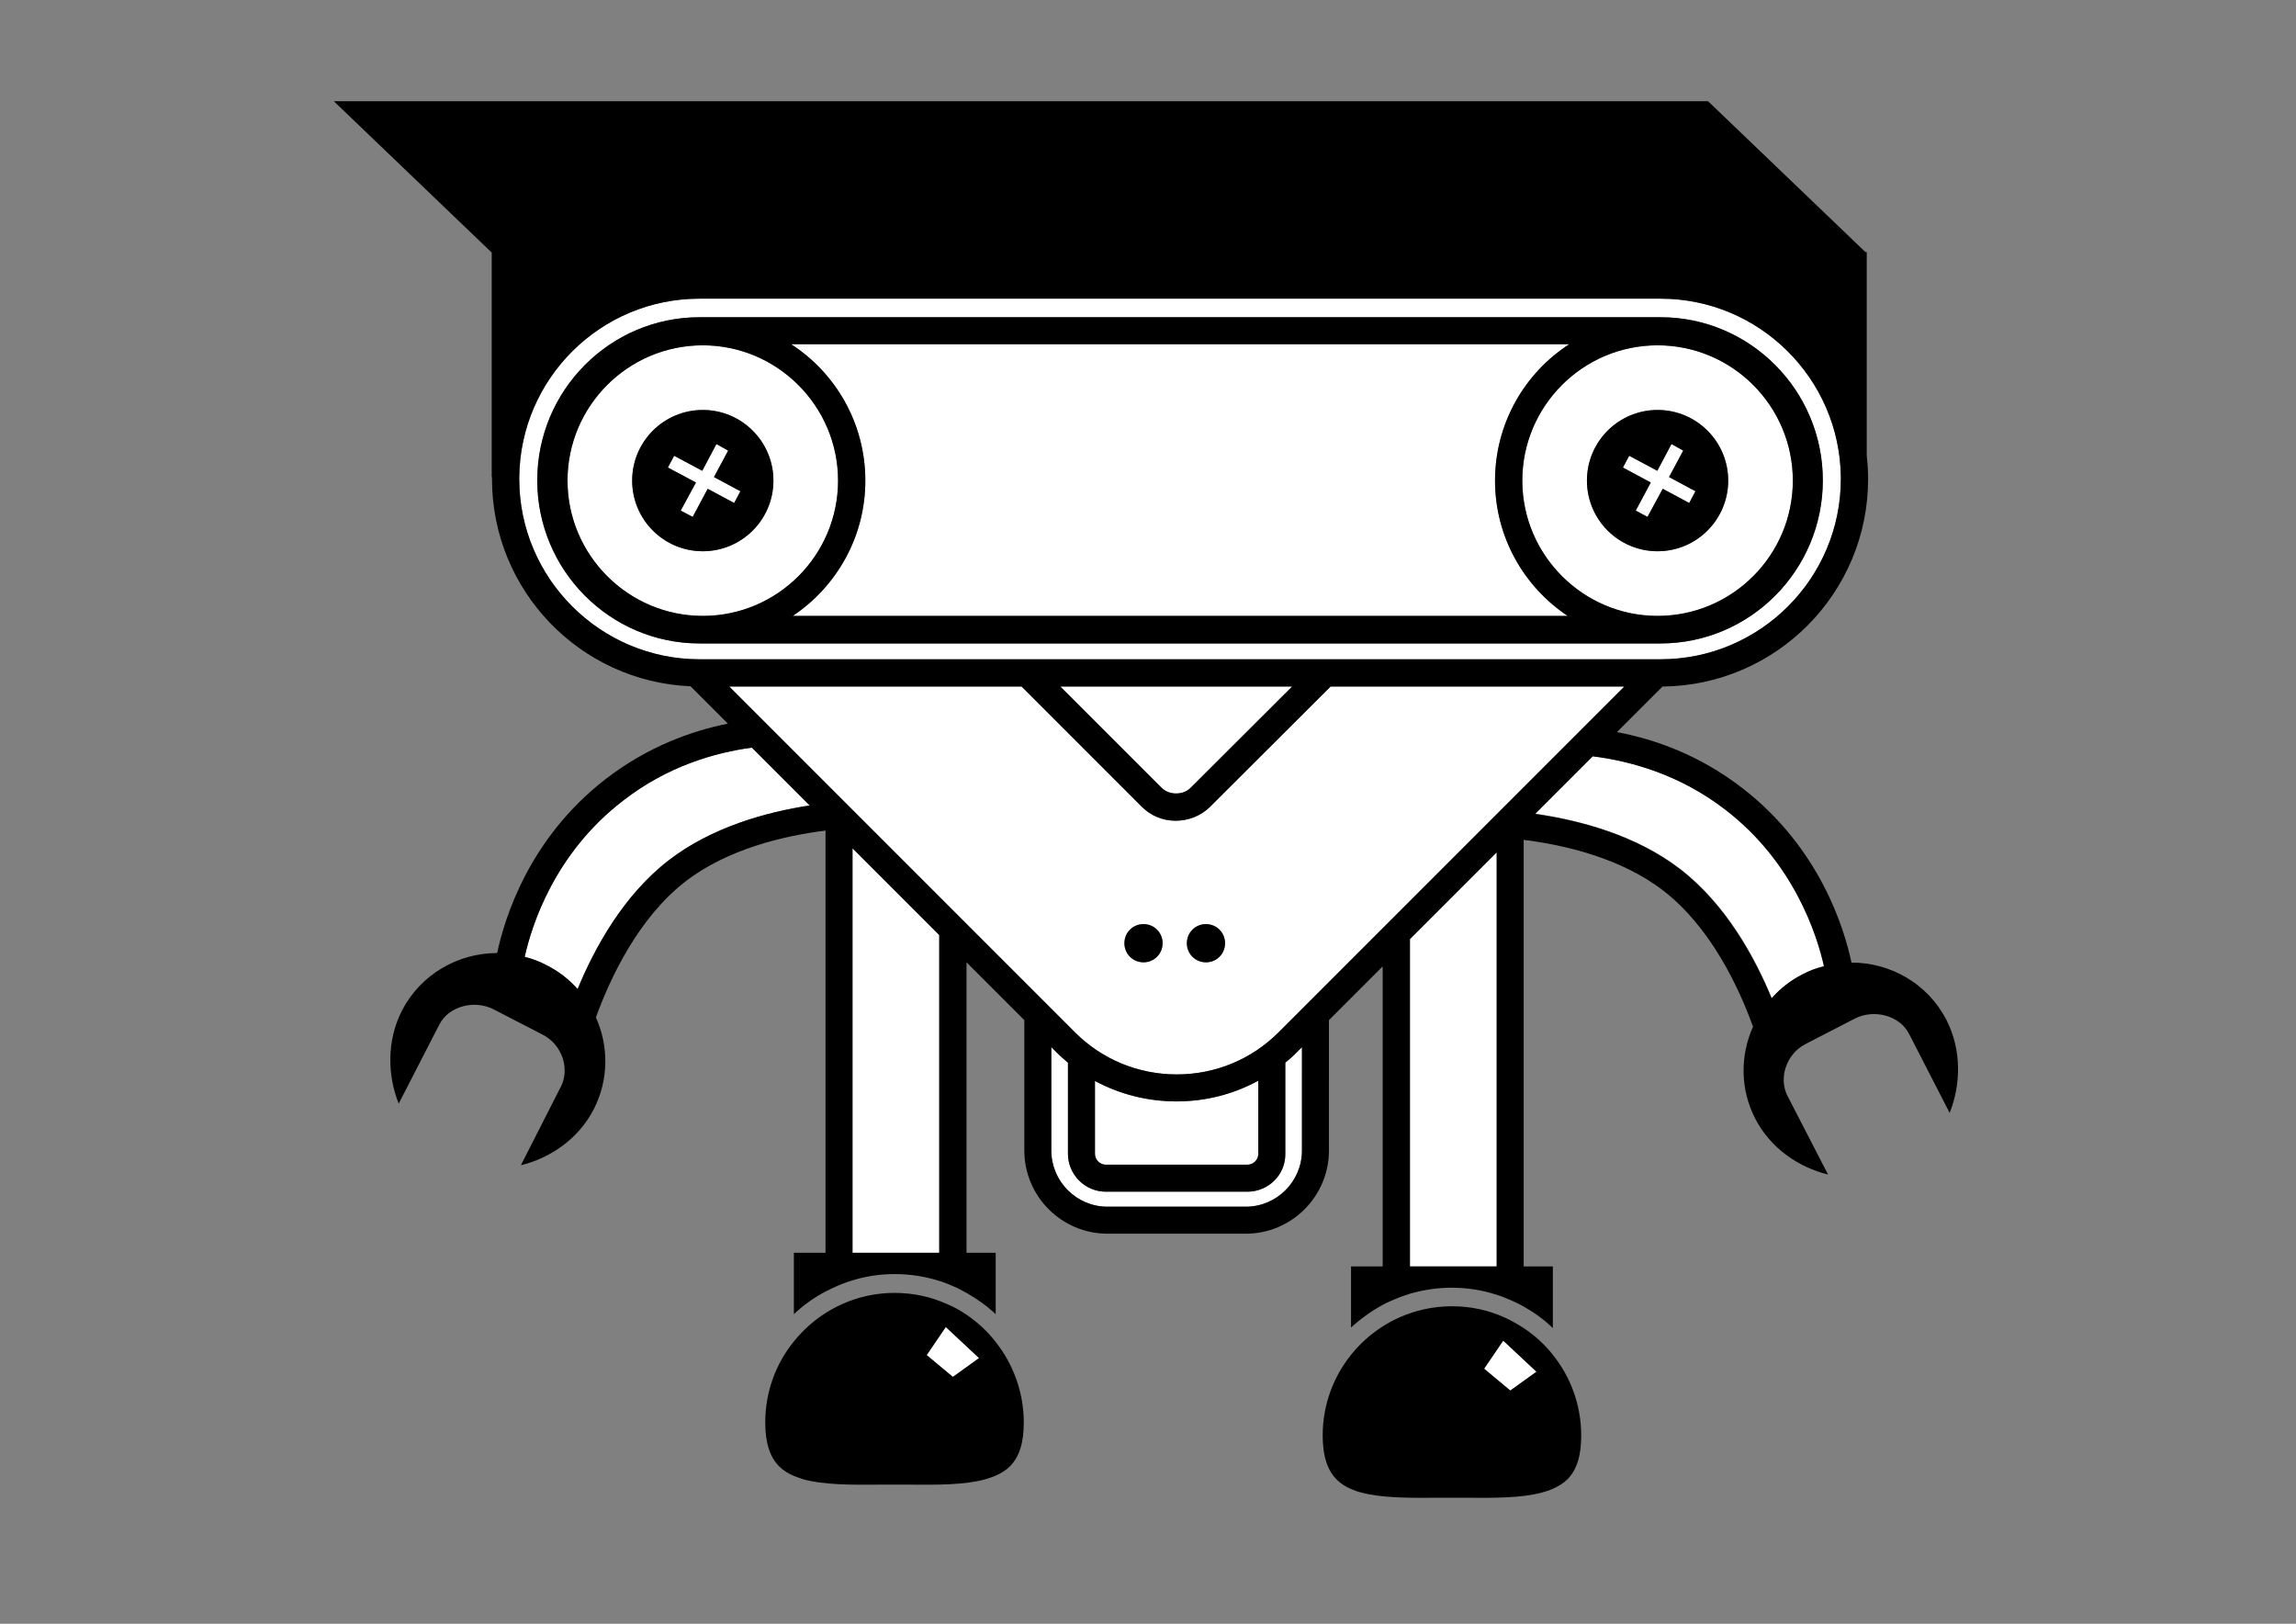 <?xml version="1.0" encoding="utf-8"?>
<!-- Generator: Adobe Illustrator 21.0.2, SVG Export Plug-In . SVG Version: 6.00 Build 0)  -->
<svg version="1.1" xmlns="http://www.w3.org/2000/svg" xmlns:xlink="http://www.w3.org/1999/xlink" x="0px" y="0px"
	 viewBox="0 0 841.9 595.3" style="enable-background:new 0 0 841.9 595.3;" xml:space="preserve">
<rect x="0" y="0" width="841.9" height="595.3" fill="#808080" stroke="none"/>
<style type="text/css">
	.st0{fill:#FFFFFF;}
</style>
<g id="gee_1_">
	<path id="_x3C_Compound_Path_id_x3D__x22_left-eye_x22__x3E_" class="st0" d="M657.4,176.2c0-27.3-22.2-49.6-49.6-49.6
		s-49.6,22.3-49.6,49.6c0,27.3,22.3,49.6,49.6,49.6C635.2,225.8,657.4,203.5,657.4,176.2z M607.8,202.1c-14.3,0-25.9-11.6-25.9-25.9
		c0-14.3,11.6-25.9,25.9-25.9s25.9,11.6,25.9,25.9C633.7,190.5,622.1,202.1,607.8,202.1z"/>
	<path id="_x3C_Compound_Path_id_x3D__x22_eye-frame_x22__x3E_" class="st0" d="M675,175.6c0-0.2,0-0.5,0-0.7
		c-0.4-36.1-29.9-65.4-66.1-65.4H256.5c-36.3,0-65.7,29.3-66.1,65.4c0,0.2,0,0.5,0,0.7c0,36.4,29.7,66.1,66.1,66.1h352.4
		C645.4,241.7,675,212,675,175.6z M197,176.1c0-33,26.7-59.8,59.5-59.8h352.4c32.8,0,59.5,26.8,59.5,59.8s-26.7,59.8-59.5,59.8
		H256.5C223.7,235.9,197,209.1,197,176.1z"/>
	<path id="_x3C_Path_id_x3D__x22_face_x22__x3E_" class="st0" d="M431.2,290.9c2.1,0,4-0.7,5.4-2.1l37.2-37.1h-85l37,37
		C427.2,290.1,429.1,290.9,431.2,290.9z"/>
	<path id="_x3C_Path_id_x3D__x22_left-arm_x22__x3E_" class="st0" d="M228.4,293.6c-25,19.2-33.4,45.5-36,57.2
		c2.8,0.7,5.5,1.7,8.1,3.1c4.4,2.3,8.2,5.2,11.3,8.7c6.2-15,16.7-34.3,33.4-47.2c15.8-12.2,35.9-17.7,51.7-20.1l-21.2-21.2
		C262.2,275.9,244.7,280.9,228.4,293.6z"/>
	<polygon id="_x3C_Path_id_x3D__x22_right-eye-inner_x22__x3E_" class="st0" points="617.2,165.2 612.9,162.8 607.7,172.6 
		597.4,167.1 595.1,171.4 605.3,176.9 599.8,187.2 604.1,189.5 609.7,179.2 619.4,184.4 621.7,180.1 612,174.9 	"/>
	<path id="_x3C_Compound_Path_id_x3D__x22_left-eye_x22__x3E__1_" class="st0" d="M307.3,176.2c0-27.3-22.3-49.6-49.6-49.6
		c-27.4,0-49.6,22.3-49.6,49.6c0,27.3,22.3,49.6,49.6,49.6C285.1,225.8,307.3,203.5,307.3,176.2z M257.7,202.1
		c-14.3,0-25.9-11.6-25.9-25.9c0-14.3,11.6-25.9,25.9-25.9c14.3,0,25.9,11.6,25.9,25.9C283.6,190.5,272,202.1,257.7,202.1z"/>
	<polygon id="_x3C_Path_id_x3D__x22_left-eye-inner_x22__x3E__1_" class="st0" points="267,165.2 262.7,162.8 257.5,172.6 
		247.2,167.1 244.9,171.4 255.2,176.9 249.6,187.2 254,189.5 259.5,179.2 269.2,184.4 271.5,180.1 261.8,174.9 	"/>
	<path id="_x3C_Path_id_x3D__x22_forehead_x22__x3E_" class="st0" d="M548.2,176.2c0-20.9,10.8-39.4,27.2-50H290.1
		c16.4,10.6,27.2,29.1,27.2,50c0,20.7-10.6,38.9-26.6,49.6h284.1C558.8,215.1,548.2,196.9,548.2,176.2z"/>
	<polygon id="_x3C_Path_id_x3D__x22_left-leg_x22__x3E_" class="st0" points="312.6,459.3 344.4,459.3 344.4,342.8 312.6,311 	"/>
	<path id="_x3C_Path_id_x3D__x22_mouth_x22__x3E_" class="st0" d="M471.3,389.6V423c0.1,7.7-6.2,13.9-13.9,13.9h-51.9
		c-7.7,0-13.9-6.3-13.9-13.9v-33.4c-1.6-1.3-3.1-2.6-4.5-4.1l-1.6-1.6v37.9c0,11.3,9.2,20.6,20.6,20.6h50.7
		c11.3,0,20.6-9.2,20.6-20.6v-37.9l-1.6,1.6C474.4,386.9,472.9,388.3,471.3,389.6z"/>
	<polygon id="_x3C_Path_id_x3D__x22_left-shoe_x22__x3E_" class="st0" points="339.8,496.8 349.4,504.8 359,497.9 346.8,486.5 	"/>
	<path id="_x3C_Path_id_x3D__x22_right-arm_x22__x3E_" class="st0" d="M632.9,296.9c-16.9-13.1-35.2-18-48.8-19.7l-21.1,21.1
		c16,2.3,36.8,7.7,53.2,20.3c16.7,12.9,27.3,32.2,33.5,47.3c3.1-3.4,6.9-6.4,11.2-8.7c2.6-1.4,5.3-2.4,8.1-3.1
		C666.3,342.5,657.8,316.1,632.9,296.9z"/>
	<path id="_x3C_Compound_Path_id_x3D__x22_nose_x22__x3E_" class="st0" d="M487.9,251.7l-44.3,44.2c-3.3,3.2-7.8,5-12.5,5
		c-4.7,0-9.1-1.8-12.4-5.1l-44.1-44.1H267.4l126.8,126.8c9.9,9.9,23.2,15.4,37.3,15.4c14.1,0,27.4-5.5,37.3-15.4l126.8-126.8H487.9z
		 M419.3,352.8c-3.9,0-7-3.1-7-7c0-3.9,3.1-7,7-7c3.9,0,7,3.1,7,7C426.3,349.7,423.2,352.8,419.3,352.8z M442.2,352.8
		c-3.9,0-7-3.1-7-7c0-3.9,3.1-7,7-7c3.9,0,7,3.1,7,7C449.2,349.7,446.1,352.8,442.2,352.8z"/>
	<polygon id="_x3C_Path_id_x3D__x22_right-leg_x22__x3E_" class="st0" points="517,464.3 548.8,464.3 548.8,312.5 517,344.3 	"/>
	<polygon id="_x3C_Path_id_x3D__x22_right-shoe_x22__x3E_" class="st0" points="544.2,501.8 553.8,509.8 563.4,502.9 551.2,491.5 	
		"/>
	<path id="_x3C_Path_id_x3D__x22_mouth-inner_x22__x3E_" class="st0" d="M457.4,427c2.2,0,4-1.8,4-4v-26.8c-9.1,4.9-19.3,7.6-30,7.6
		c-10.6,0-20.8-2.6-29.9-7.5V423c0,2.2,1.8,4,4,4H457.4z"/>
</g>
<g id="outline">
	<path id="_x3C_Compound_Path_class_x3D__x22_linepic_x22__x3E_" d="M608.9,235.9c32.8,0,59.5-26.8,59.5-59.8s-26.7-59.8-59.5-59.8
		H256.5c-32.8,0-59.5,26.8-59.5,59.8s26.7,59.8,59.5,59.8H608.9z M657.4,176.2c0,27.3-22.2,49.6-49.6,49.6
		c-27.3,0-49.6-22.3-49.6-49.6c0-27.3,22.2-49.6,49.6-49.6S657.4,148.9,657.4,176.2z M575.4,126.2c-16.4,10.6-27.2,29.1-27.2,50
		c0,20.7,10.6,38.9,26.6,49.6H290.7c16-10.7,26.6-28.9,26.6-49.6c0-20.9-10.8-39.4-27.2-50H575.4z M208.1,176.2
		c0-27.3,22.2-49.6,49.6-49.6c27.3,0,49.6,22.3,49.6,49.6s-22.2,49.6-49.6,49.6C230.4,225.8,208.1,203.5,208.1,176.2z M607.8,202.1
		c14.3,0,25.9-11.6,25.9-25.9c0-14.3-11.6-25.9-25.9-25.9s-25.9,11.6-25.9,25.9C581.9,190.5,593.5,202.1,607.8,202.1z M597.4,167.1
		l10.3,5.5l5.2-9.8l4.3,2.4l-5.2,9.7l9.7,5.2l-2.3,4.3l-9.7-5.2l-5.6,10.3l-4.3-2.3l5.5-10.3l-10.2-5.5L597.4,167.1z M283.6,176.2
		c0-14.3-11.6-25.9-25.9-25.9c-14.3,0-25.9,11.6-25.9,25.9c0,14.3,11.6,25.9,25.9,25.9C272,202.1,283.6,190.5,283.6,176.2z
		 M249.6,187.2l5.6-10.3l-10.3-5.5l2.3-4.3l10.3,5.5l5.2-9.8l4.3,2.4l-5.2,9.7l9.7,5.2l-2.3,4.3l-9.7-5.2l-5.5,10.3L249.6,187.2z
		 M426.3,345.8c0,3.9-3.1,7-7,7c-3.9,0-7-3.1-7-7c0-3.9,3.1-7,7-7C423.2,338.8,426.3,341.9,426.3,345.8z M449.2,345.8
		c0,3.9-3.1,7-7,7c-3.9,0-7-3.1-7-7c0-3.9,3.1-7,7-7C446.1,338.8,449.2,341.9,449.2,345.8z M354.4,482c-2.2-1.5-4.5-2.8-6.9-3.8
		c-5.9-2.7-12.5-4.2-19.5-4.2c-6.9,0-13.5,1.5-19.4,4.2c-2,0.9-4,2-5.9,3.2c-4.4,2.8-8.3,6.3-11.6,10.4
		c-6.6,8.1-10.5,18.5-10.5,29.7c0,7.4,1.7,12.7,5.1,16.1c1.5,1.5,3.3,2.6,5.4,3.5c1,0.4,2.1,0.8,3.3,1.2c7.5,2.1,17.6,2.1,28.7,2
		c1.6,0,3.3,0,4.9,0c1.7,0,3.3,0,4.9,0c11.1,0.1,21.1,0.1,28.5-2c1.3-0.4,2.5-0.8,3.7-1.3c2-0.9,3.8-2,5.2-3.4
		c3.5-3.5,5.1-8.7,5.1-16.1c0-11.1-3.9-21.4-10.3-29.5C362.1,488.1,358.5,484.8,354.4,482z M349.4,504.8l-9.6-8l7-10.3l12.2,11.4
		L349.4,504.8z M558.7,486.9c-2.2-1.4-4.4-2.7-6.8-3.8c-5.9-2.7-12.5-4.2-19.5-4.2c-6.9,0-13.5,1.5-19.5,4.2c-2.1,0.9-4,2-5.9,3.2
		c-4.4,2.8-8.3,6.3-11.6,10.4c-6.5,8.1-10.4,18.4-10.4,29.6c0,7.4,1.7,12.7,5.1,16.1c1.5,1.5,3.2,2.6,5.3,3.5c1.2,0.5,2.4,1,3.8,1.3
		c7.4,2,17.4,2,28.3,1.9c1.6,0,3.2,0,4.9,0s3.3,0,4.9,0c10.8,0.1,20.7,0.1,28.1-1.9c1.4-0.4,2.7-0.8,4-1.4c2.1-0.9,3.8-2,5.3-3.4
		c3.5-3.5,5.1-8.7,5.1-16.1c0-11.2-3.9-21.5-10.4-29.6C566.4,492.9,562.8,489.6,558.7,486.9z M553.8,509.8l-9.6-8l7-10.3l12.2,11.4
		L553.8,509.8z M713.7,373.9c-6.9-13.4-20.6-21-34.8-21c-2.7-12.8-11.7-42-39.8-63.8c-15.8-12.3-32.4-18.1-46.2-20.7l16.7-16.7
		c41.7-0.4,75.4-34.3,75.4-76.1c0-2.9-0.2-5.8-0.5-8.6V92.4H684l-57.7-55.3H122.4l57.8,55.4h0.1v82.4h0.1c0,0.2,0,0.5,0,0.7
		c0,40.9,32.3,74.3,72.8,76l13.7,13.7c-13.5,2.7-29.5,8.5-44.8,20.3c-28.2,21.8-37.1,51.1-39.8,63.8c-14.2,0-28,7.7-34.9,21.1
		c-5.7,11.1-5.3,23.9-1.2,34.1l14.9-29c3.5-6.8,12.9-9.1,19.8-5.6l16.1,8.3l2.1,1.1c4.5,2.3,7.5,7,7.9,11.9c0.2,2.4-0.2,4.9-1.4,7.2
		L191,427.2c10.7-2.6,21.1-9.6,26.7-20.5c5.6-10.9,5.5-23.3,0.8-33.7c5.2-14.3,15.5-36.4,32.8-49.8c15.5-12,36.3-16.8,51.4-18.7
		v154.8h-11.6v22.5c3.5-3.3,7.4-6.1,11.6-8.3c1.6-0.8,3.2-1.6,4.9-2.3c1.6-0.7,3.3-1.3,5-1.8c4.9-1.5,10.1-2.3,15.5-2.3
		c5.7,0,11.2,0.9,16.3,2.5c1.7,0.5,3.4,1.2,5,1.9c1.7,0.7,3.4,1.6,5,2.5c3.9,2.2,7.5,4.8,10.7,7.8v-22.5h-10.7V352.8l21.2,21.2v47.8
		c0,16.8,13.7,30.5,30.5,30.5h50.7c16.8,0,30.5-13.7,30.5-30.5V374l19.7-19.7v110h-11.6v22.4c3.5-3.2,7.4-6,11.6-8.3
		c1.6-0.9,3.3-1.6,5-2.3c1.6-0.7,3.3-1.2,5-1.8c4.9-1.4,10-2.2,15.3-2.2c5.8,0,11.3,0.9,16.5,2.6c1.7,0.5,3.4,1.2,5,1.9
		c1.7,0.7,3.3,1.5,4.9,2.4c3.9,2.2,7.5,4.8,10.7,7.9v-22.6h-10.7V307.9c15.1,1.9,35.8,6.7,51.3,18.7c17.3,13.4,27.6,35.4,32.8,49.8
		c-4.7,10.5-4.8,22.8,0.8,33.7c5.6,10.9,16,17.9,26.7,20.5l-14.8-28.7c-1.2-2.3-1.6-4.8-1.4-7.2c0.4-4.9,3.4-9.6,7.9-11.9l2.3-1.2
		l15.9-8.2c6.9-3.5,16.3-1.2,19.8,5.6l14.9,29C719,397.8,719.4,385,713.7,373.9z M190.4,175.6c0-0.2,0-0.5,0-0.7
		c0.4-36.1,29.8-65.4,66.1-65.4h352.4c36.2,0,65.7,29.3,66.1,65.4c0,0.2,0,0.5,0,0.7c0,36.4-29.6,66.1-66.1,66.1H256.5
		C220.1,241.7,190.4,212,190.4,175.6z M473.8,251.7l-37.2,37.1c-1.4,1.4-3.3,2.1-5.4,2.1c-2.1,0-4-0.8-5.4-2.2l-37-37H473.8z
		 M245.2,315.4c-16.7,12.9-27.2,32.2-33.4,47.2c-3.1-3.5-6.9-6.5-11.3-8.7c-2.6-1.4-5.3-2.4-8.1-3.1c2.6-11.7,11-38,36-57.2
		c16.3-12.7,33.8-17.7,47.3-19.5l21.2,21.2C281.1,297.7,261,303.2,245.2,315.4z M344.4,459.3h-31.8V311l31.8,31.8V459.3z
		 M477.4,421.8c0,11.4-9.3,20.6-20.6,20.6h-50.7c-11.4,0-20.6-9.3-20.6-20.6v-37.9l1.6,1.6c1.4,1.4,2.9,2.8,4.5,4.1V423
		c0,7.6,6.2,13.9,13.9,13.9h51.9c7.7,0,14-6.2,13.9-13.9v-33.4c1.6-1.3,3.1-2.6,4.5-4.1l1.6-1.6V421.8z M401.5,423v-26.7
		c9.1,4.9,19.3,7.5,29.9,7.5c10.7,0,20.9-2.6,30-7.6V423c0,2.2-1.8,4-4,4h-51.9C403.3,427,401.5,425.2,401.5,423z M468.8,378.5
		c-9.9,9.9-23.2,15.4-37.3,15.4c-14.1,0-27.4-5.5-37.3-15.4L267.4,251.7h107.2l44.1,44.1c3.3,3.3,7.7,5.1,12.4,5.1
		c4.7,0,9.2-1.8,12.5-5l44.3-44.2h107.7L468.8,378.5z M517,464.3v-120l31.8-31.8v151.8H517z M660.8,357.3c-4.4,2.2-8.1,5.2-11.2,8.7
		c-6.2-15-16.8-34.4-33.5-47.3c-16.3-12.6-37.2-18-53.2-20.3l21.1-21.1c13.7,1.7,31.9,6.6,48.8,19.7c24.9,19.2,33.4,45.6,36,57.3
		C666.1,354.9,663.4,355.9,660.8,357.3z"/>
</g>
</svg>
